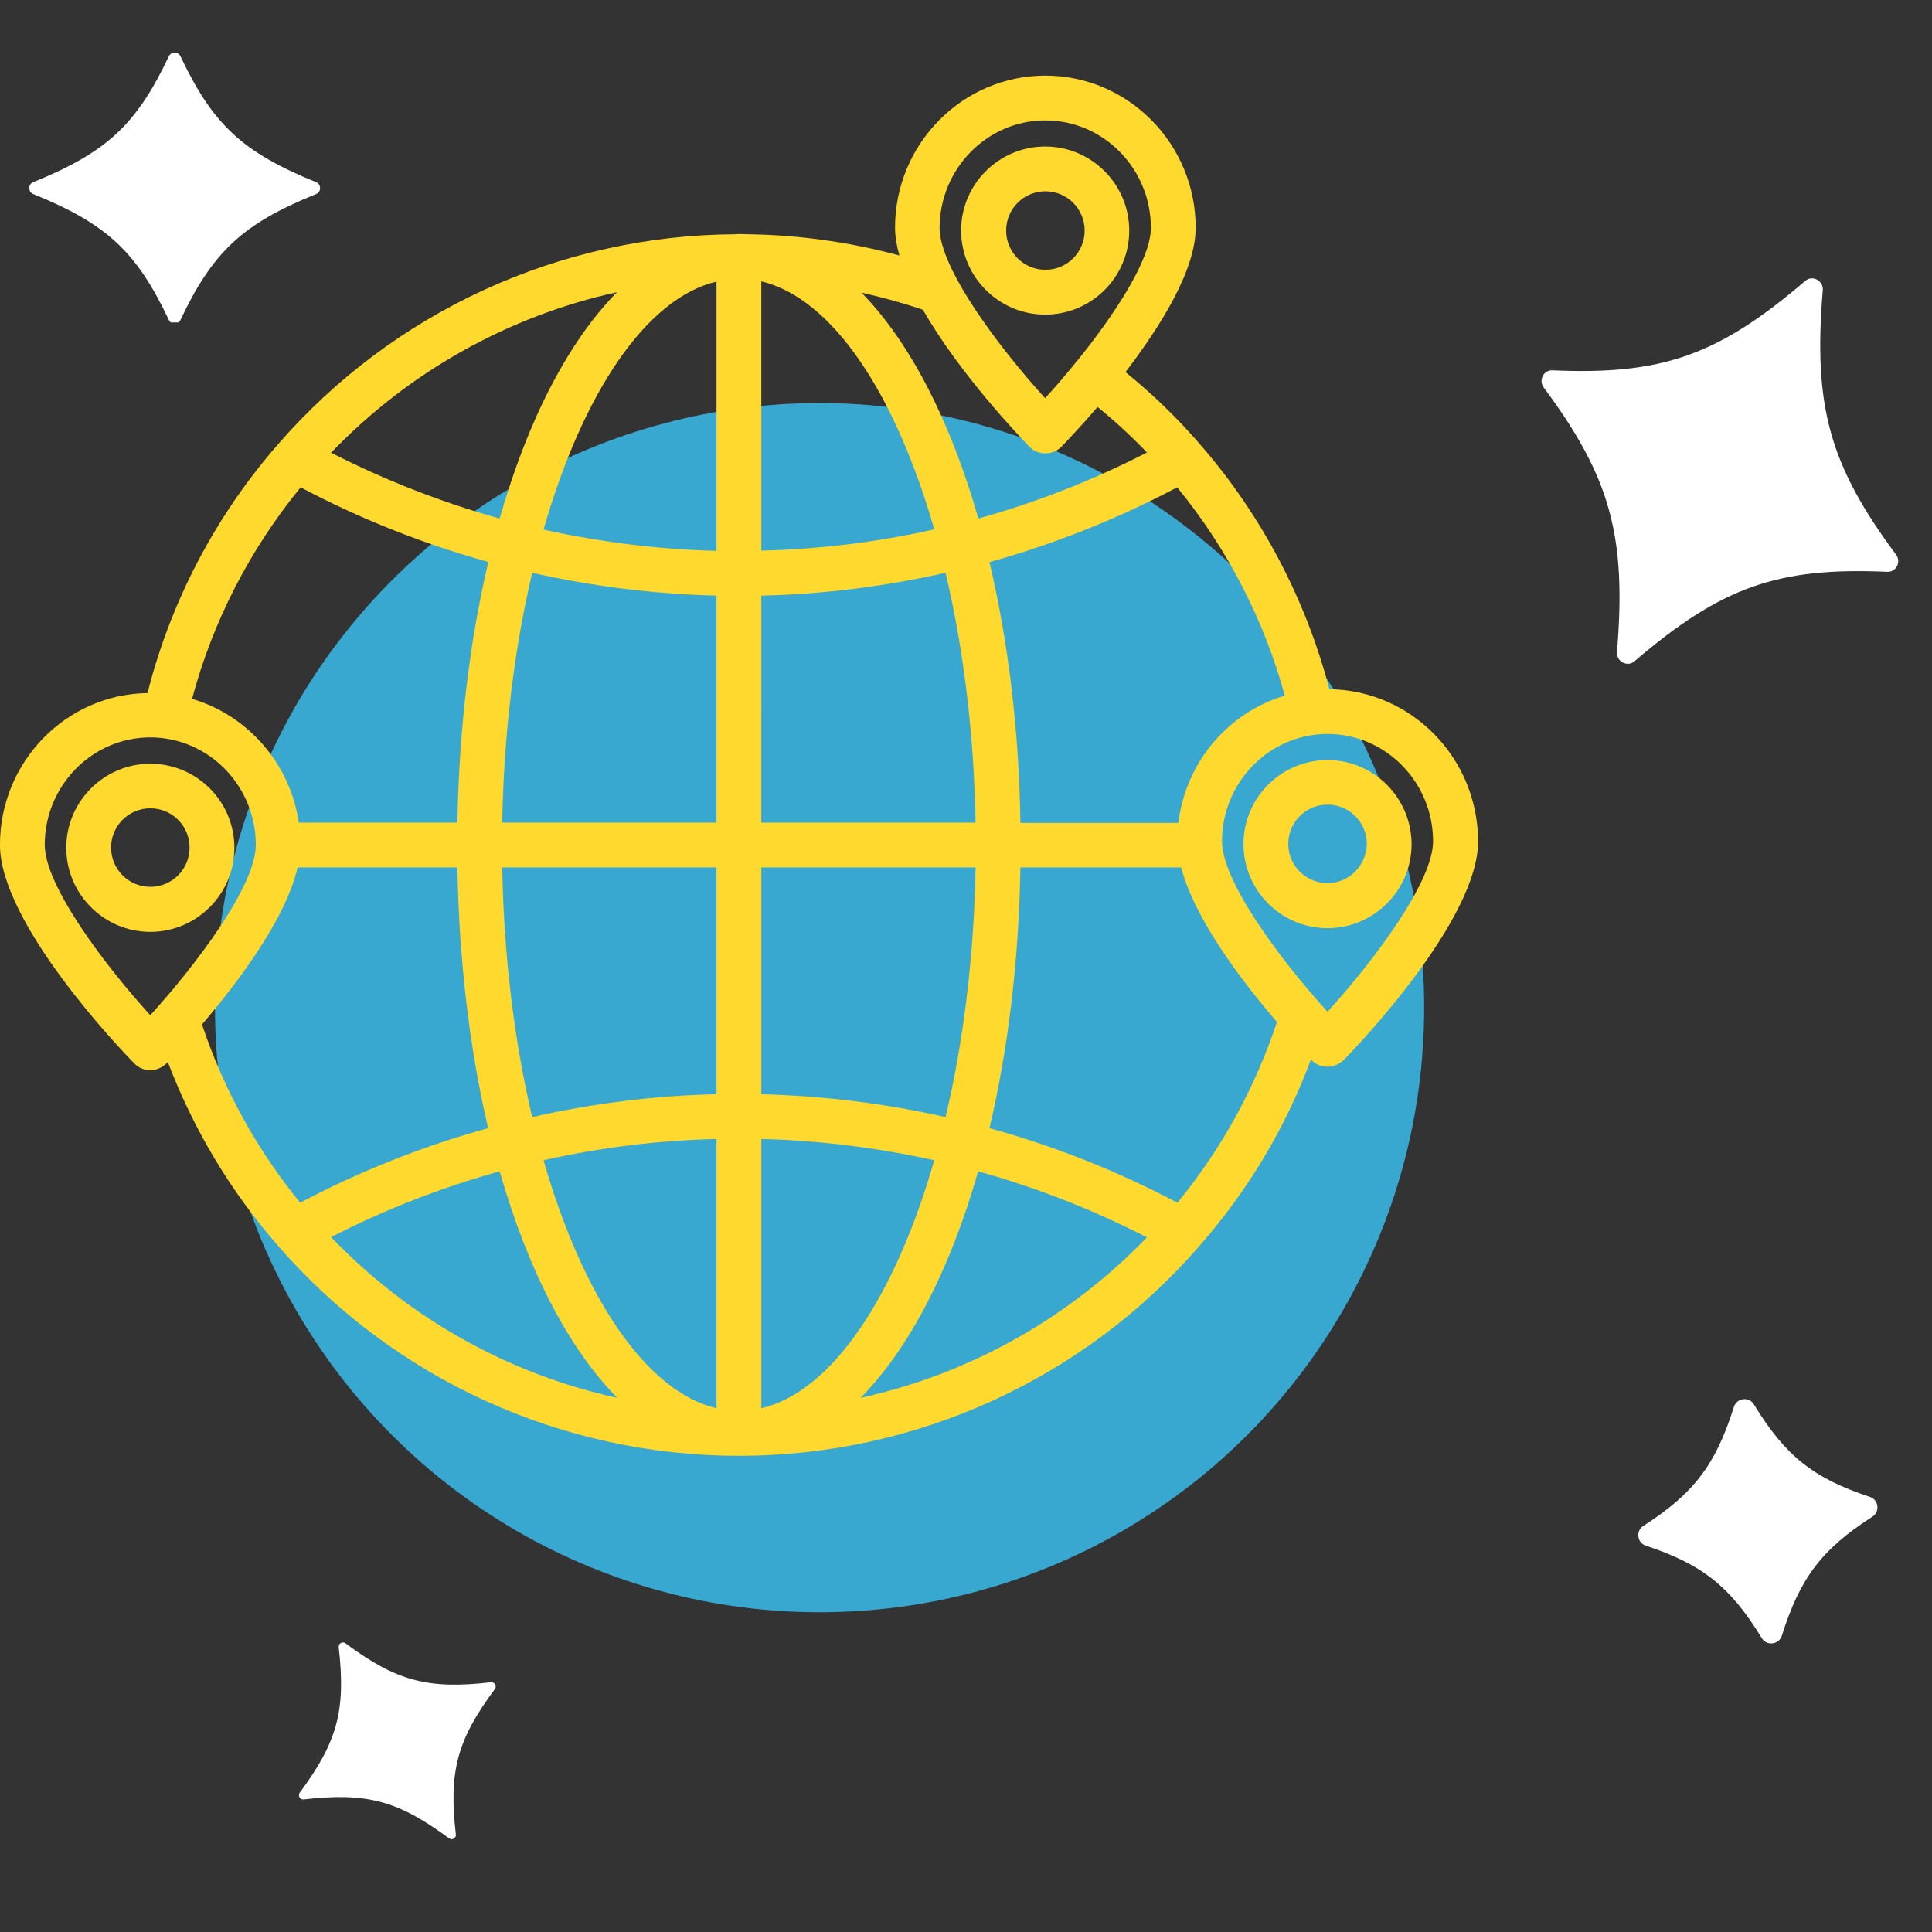 <svg width="94" height="94" viewBox="0 0 94 94" fill="none" xmlns="http://www.w3.org/2000/svg">
<rect x="0" y="0" width="94" height="94" fill="#333333" stroke="none"/>
<circle cx="39.876" cy="49.027" r="29.416" fill="#38A8D1"/>
<g clip-path="url(#clip0_417_673)">
<path d="M16.48 80.141C16.46 79.964 16.664 79.846 16.807 79.952C19.294 81.794 20.813 82.201 23.888 81.849C24.065 81.829 24.183 82.034 24.077 82.177C22.235 84.663 21.828 86.183 22.179 89.257C22.2 89.434 21.995 89.552 21.852 89.446C19.365 87.605 17.846 87.198 14.772 87.549C14.595 87.569 14.477 87.365 14.583 87.222C16.424 84.735 16.831 83.215 16.48 80.141Z" fill="white"/>
</g>
<g clip-path="url(#clip1_417_673)">
<path d="M1.615 9.44C1.36 9.336 1.36 8.968 1.615 8.864C5.196 7.408 6.639 6.064 8.218 2.732C8.329 2.498 8.668 2.498 8.778 2.732C10.357 6.064 11.8 7.408 15.381 8.864C15.636 8.968 15.636 9.336 15.381 9.44C11.8 10.895 10.357 12.24 8.778 15.572C8.668 15.806 8.329 15.806 8.218 15.572C6.639 12.24 5.196 10.895 1.615 9.44Z" fill="white"/>
</g>
<g clip-path="url(#clip2_417_673)">
<path d="M54.942 11.217C54.942 8.97 53.11 7.128 50.852 7.128C48.605 7.128 46.762 8.959 46.762 11.217C46.762 13.464 48.593 15.307 50.852 15.307C53.11 15.307 54.942 13.476 54.942 11.217ZM48.953 11.217C48.953 10.161 49.807 9.307 50.863 9.307C51.919 9.307 52.773 10.161 52.773 11.217C52.773 12.273 51.919 13.127 50.863 13.127C49.807 13.127 48.953 12.273 48.953 11.217Z" fill="#FFD92D"/>
<path d="M64.68 33.531C63.534 29.16 61.377 25.048 58.388 21.621C57.287 20.34 56.062 19.16 54.759 18.104C56.444 15.902 58.175 13.161 58.175 11.082C58.175 7.004 54.894 3.678 50.861 3.678C46.827 3.678 43.547 7.004 43.547 11.082C43.547 11.509 43.625 11.958 43.76 12.43C41.356 11.779 38.873 11.43 36.367 11.397C36.221 11.397 36.086 11.385 35.951 11.385C35.895 11.385 35.839 11.397 35.783 11.397C27.232 11.442 19.121 15.172 13.514 21.632C10.481 25.104 8.301 29.272 7.178 33.721C3.211 33.777 -0.002 37.069 -0.002 41.103C-0.002 44.923 5.863 51.057 6.537 51.743C6.739 51.956 7.02 52.069 7.312 52.069C7.604 52.069 7.885 51.945 8.099 51.743L8.166 51.675C9.413 54.945 11.2 57.944 13.514 60.597C19.154 67.102 27.334 70.832 35.952 70.832C44.569 70.832 52.748 67.102 58.377 60.597C60.737 57.9 62.546 54.867 63.782 51.552L63.804 51.574C64.006 51.788 64.287 51.9 64.591 51.9C64.883 51.9 65.164 51.777 65.377 51.574C66.051 50.889 71.916 44.755 71.916 40.935C71.904 36.879 68.68 33.587 64.68 33.531L64.68 33.531ZM30.019 14.217C27.648 16.621 25.671 20.453 24.311 25.228C21.48 24.441 18.727 23.363 16.109 22.026C19.895 18.082 24.749 15.374 30.018 14.217L30.019 14.217ZM14.626 23.711C17.536 25.25 20.592 26.464 23.76 27.34C22.862 31.138 22.334 35.43 22.255 40.025H14.536C14.121 37.149 12.053 34.8 9.346 34.003C10.345 30.25 12.154 26.734 14.626 23.711L14.626 23.711ZM7.312 49.395C5.065 46.923 2.177 43.08 2.177 41.103C2.177 38.227 4.48 35.878 7.312 35.878C10.143 35.878 12.446 38.227 12.446 41.103C12.458 43.08 9.559 46.923 7.312 49.395ZM9.828 49.844C11.525 47.856 13.896 44.743 14.48 42.204H22.255C22.334 46.8 22.862 51.091 23.749 54.889C20.581 55.766 17.514 56.979 14.604 58.518C12.492 55.923 10.885 53.013 9.829 49.844L9.828 49.844ZM16.109 60.192C18.727 58.844 21.48 57.777 24.311 56.99C25.682 61.776 27.659 65.608 30.03 68.012C24.749 66.855 19.896 64.147 16.109 60.192L16.109 60.192ZM34.861 68.518C31.412 67.698 28.344 63.069 26.445 56.451C29.198 55.833 32.018 55.484 34.861 55.417V68.518ZM34.861 53.238C31.839 53.305 28.839 53.687 25.895 54.35C25.03 50.699 24.514 46.564 24.435 42.204H34.861L34.861 53.238ZM34.861 40.025H24.434C24.513 35.666 25.03 31.52 25.895 27.868C28.828 28.531 31.839 28.902 34.861 28.98L34.861 40.025ZM34.861 26.801C32.018 26.733 29.21 26.374 26.445 25.767C28.344 19.161 31.412 14.52 34.861 13.7V26.801ZM57.276 23.711C59.714 26.688 61.5 30.149 62.511 33.845C59.758 34.665 57.691 37.081 57.332 40.036H49.647C49.579 35.44 49.04 31.148 48.141 27.351C51.309 26.463 54.366 25.25 57.276 23.71L57.276 23.711ZM50.86 5.858C53.691 5.858 55.995 8.206 55.995 11.082C55.995 12.621 54.253 15.273 52.422 17.543C52.4 17.565 52.366 17.587 52.343 17.61L52.31 17.677C51.815 18.284 51.321 18.857 50.849 19.374C48.602 16.902 45.714 13.059 45.714 11.082C45.726 8.206 48.029 5.857 50.86 5.857V5.858ZM44.905 15.071C46.681 18.183 49.624 21.261 50.085 21.733C50.287 21.947 50.568 22.059 50.871 22.059C51.164 22.059 51.444 21.936 51.647 21.733C51.849 21.52 52.546 20.801 53.4 19.801C54.242 20.486 55.051 21.228 55.804 22.015C53.186 23.363 50.433 24.441 47.602 25.228C46.242 20.475 44.276 16.655 41.917 14.239C42.917 14.464 43.916 14.734 44.905 15.071L44.905 15.071ZM37.041 13.689C40.49 14.509 43.557 19.138 45.456 25.756C42.703 26.374 39.883 26.722 37.041 26.79V13.689ZM37.041 28.98C40.063 28.913 43.063 28.531 46.006 27.868C46.871 31.52 47.388 35.665 47.467 40.025H37.04L37.041 28.98ZM37.041 42.205H47.467C47.389 46.564 46.872 50.699 46.007 54.35C43.074 53.687 40.063 53.317 37.041 53.238L37.041 42.205ZM37.041 68.518V55.417C39.883 55.485 42.692 55.844 45.456 56.451C43.557 63.069 40.49 67.709 37.041 68.518V68.518ZM41.872 68.012C44.242 65.608 46.231 61.765 47.591 56.99C50.422 57.776 53.175 58.855 55.804 60.203C52.006 64.147 47.152 66.855 41.872 68.012L41.872 68.012ZM57.287 58.518C54.377 56.979 51.31 55.765 48.142 54.889C49.04 51.091 49.568 46.8 49.647 42.204H57.467C58.13 44.732 60.456 47.788 62.13 49.721C61.062 52.934 59.444 55.889 57.287 58.518L57.287 58.518ZM64.59 49.227C62.343 46.755 59.456 42.912 59.456 40.934C59.456 38.058 61.759 35.71 64.59 35.71C67.421 35.71 69.725 38.058 69.725 40.934C69.725 42.912 66.837 46.754 64.59 49.227Z" fill="#FFD92D"/>
<path d="M64.59 36.98C62.343 36.98 60.501 38.811 60.501 41.069C60.501 43.316 62.332 45.159 64.59 45.159C66.837 45.159 68.68 43.328 68.68 41.069C68.669 38.811 66.837 36.98 64.59 36.98ZM64.59 42.968C63.534 42.968 62.68 42.114 62.68 41.058C62.68 40.002 63.534 39.148 64.59 39.148C65.646 39.148 66.5 40.002 66.5 41.058C66.489 42.114 65.635 42.968 64.59 42.968Z" fill="#FFD92D"/>
<path d="M7.314 37.159C5.067 37.159 3.224 38.991 3.224 41.249C3.224 43.496 5.056 45.339 7.314 45.339C9.561 45.339 11.404 43.508 11.404 41.249C11.404 38.991 9.572 37.159 7.314 37.159ZM7.314 43.148C6.258 43.148 5.404 42.294 5.404 41.238C5.404 40.182 6.258 39.328 7.314 39.328C8.37 39.328 9.224 40.182 9.224 41.238C9.224 42.294 8.37 43.148 7.314 43.148Z" fill="#FFD92D"/>
</g>
<path d="M75.108 18.853C74.848 18.503 75.103 17.999 75.531 18.018C80.863 18.254 83.597 17.291 87.839 13.663C88.184 13.368 88.724 13.657 88.686 14.118C88.217 19.769 89.014 22.625 92.252 26.986C92.512 27.336 92.256 27.84 91.828 27.821C86.496 27.586 83.762 28.548 79.521 32.176C79.175 32.472 78.635 32.182 78.673 31.722C79.142 26.07 78.346 23.214 75.108 18.853Z" fill="white"/>
<path d="M80.068 75.2C79.651 75.061 79.581 74.482 79.953 74.243C82.412 72.663 83.474 71.27 84.364 68.446C84.5 68.016 85.097 67.939 85.33 68.323C86.865 70.837 88.227 71.921 90.988 72.834C91.405 72.972 91.475 73.552 91.103 73.791C88.644 75.371 87.582 76.764 86.692 79.588C86.556 80.018 85.959 80.094 85.725 79.711C84.19 77.197 82.829 76.113 80.068 75.2Z" fill="white"/>
<defs>
<clipPath id="clip0_417_673">
<rect x="21.706" y="75.829" width="12.987" height="12.987" rx="3" transform="rotate(60 21.706 75.829)" fill="white"/>
</clipPath>
<clipPath id="clip1_417_673">
<rect width="16.996" height="15.689" rx="5" fill="white"/>
</clipPath>
<clipPath id="clip2_417_673">
<rect width="71.907" height="71.907" fill="white" transform="translate(0 1.307)"/>
</clipPath>
</defs>
</svg>

